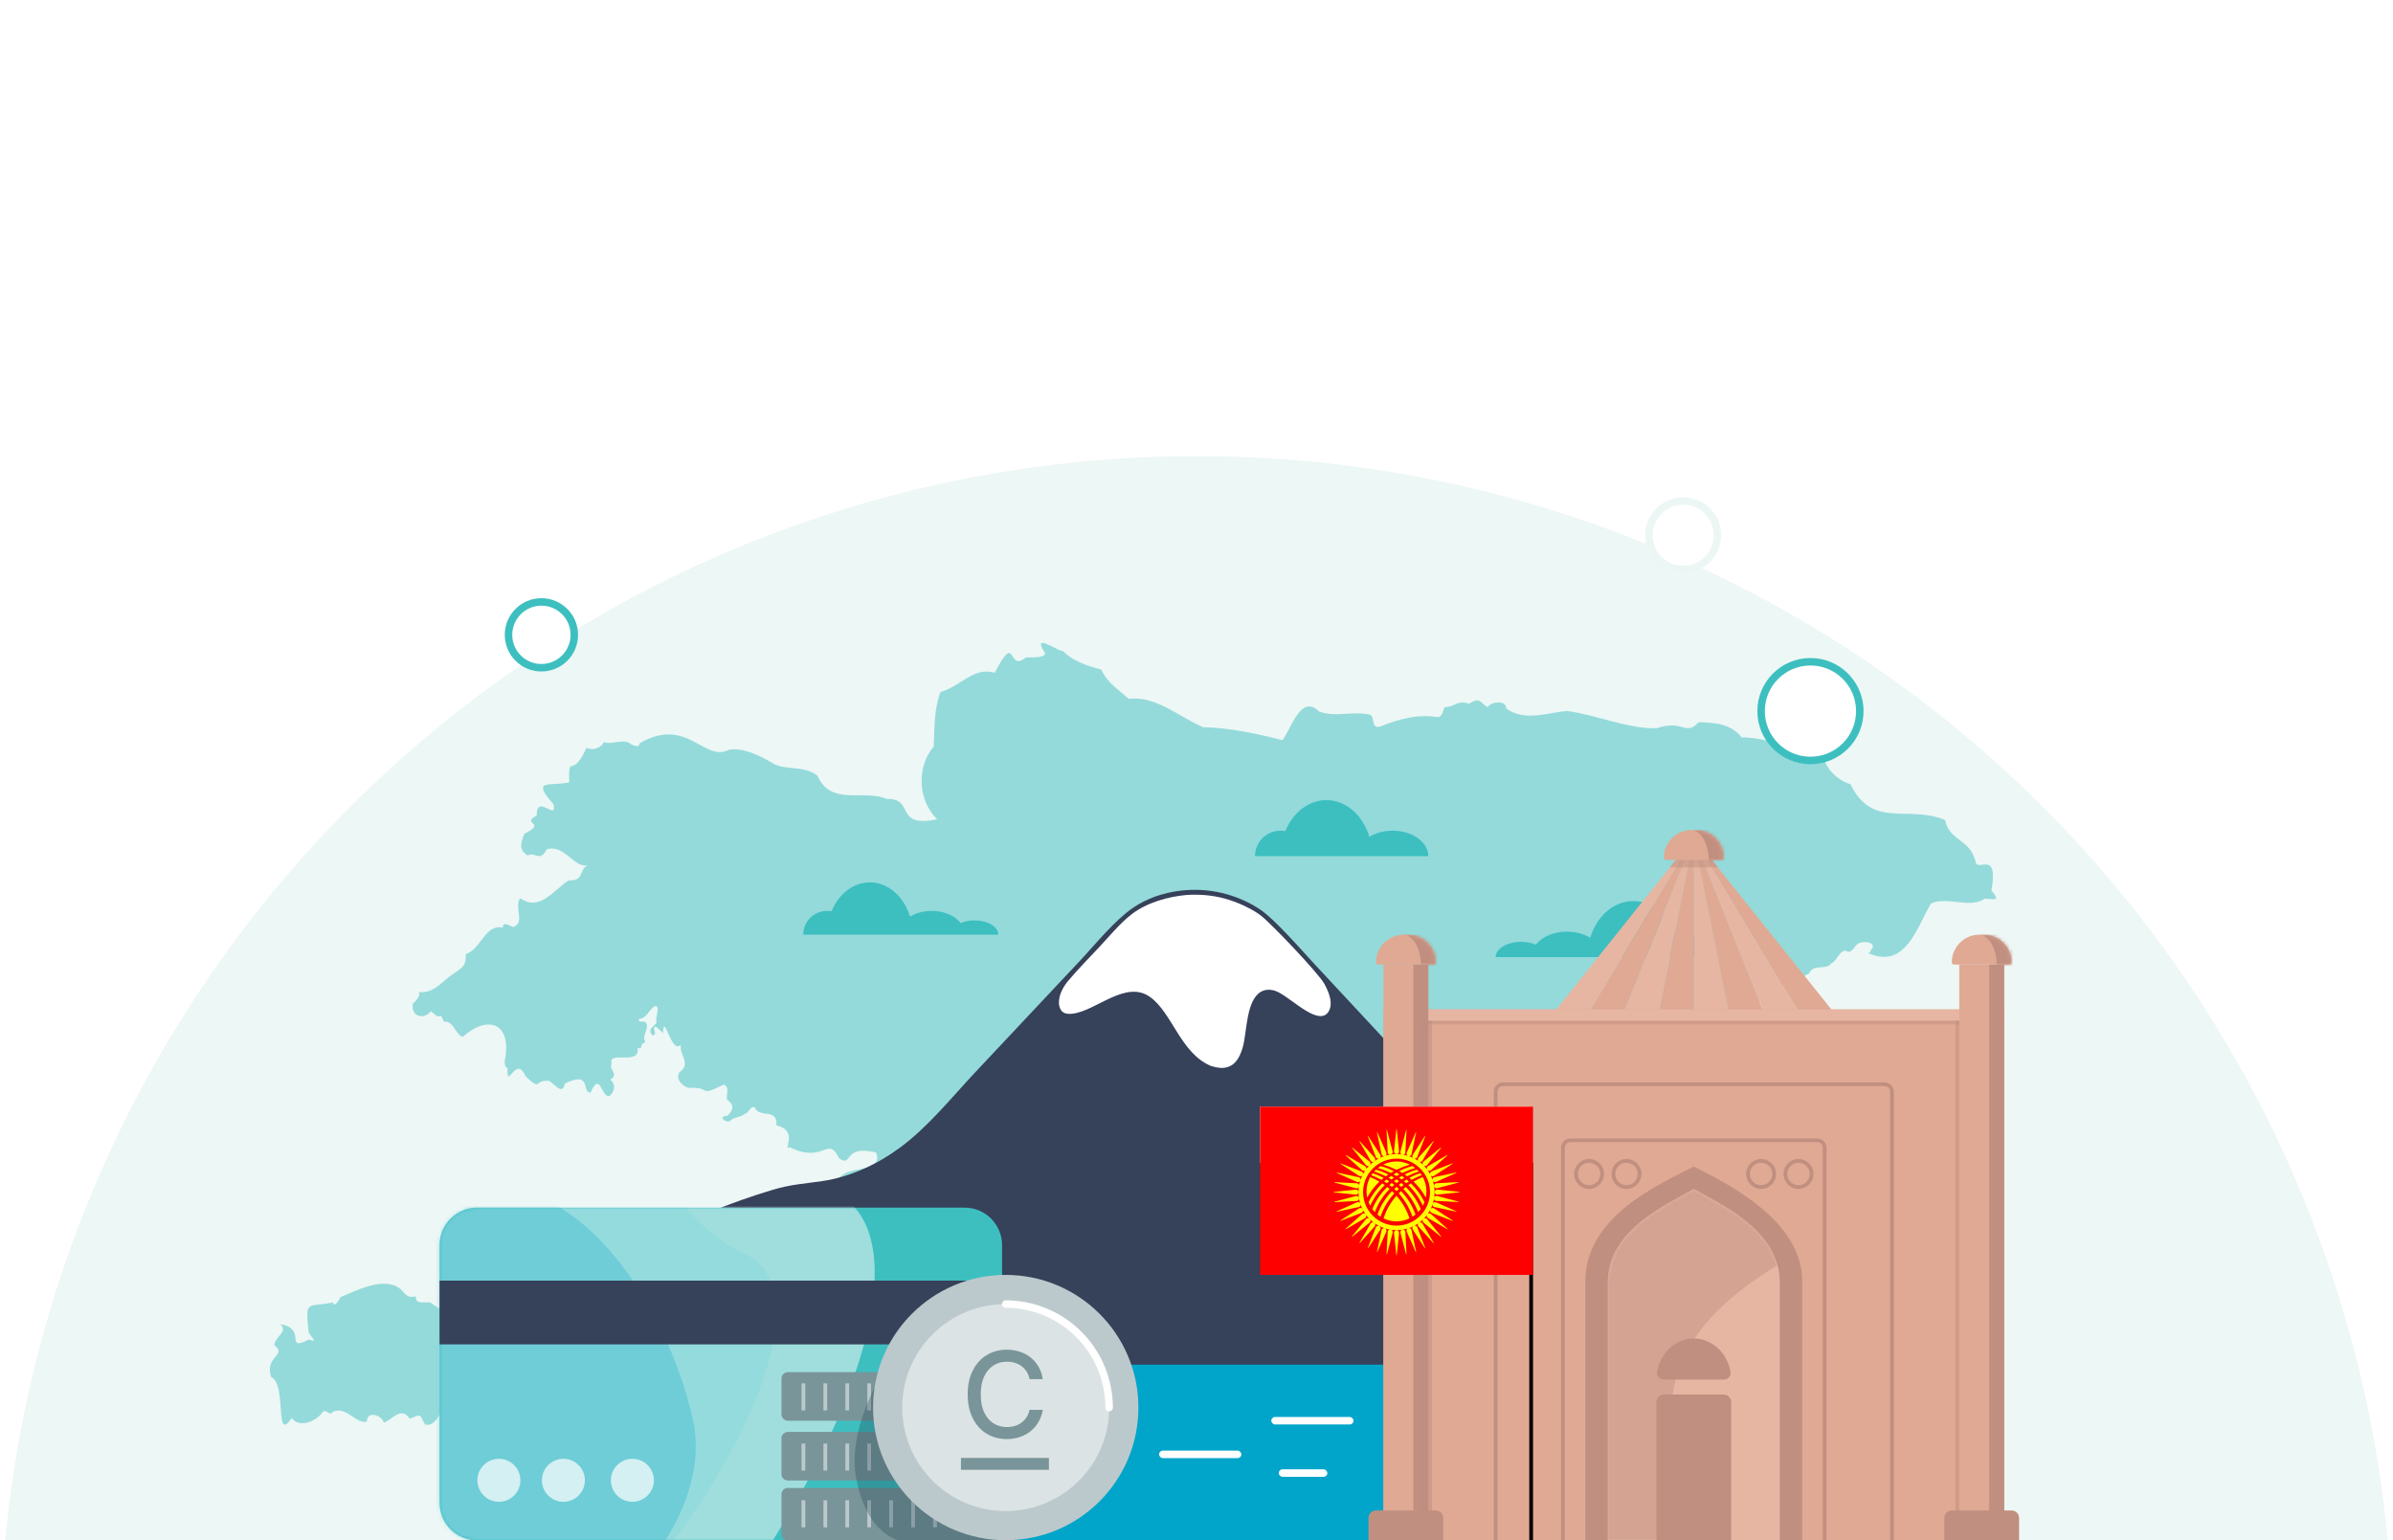 <svg width="640" height="412" viewBox="0 0 640 412" fill="none" xmlns="http://www.w3.org/2000/svg">
<rect x="0" y="0" width="640" height="412" fill="#333333" stroke="none"/>
<g clip-path="url(#clip0_138_25915)">
<rect width="640" height="412" fill="white"/>
<path d="M640 442C640 399.977 631.723 358.365 615.641 319.541C599.56 280.717 575.989 245.441 546.274 215.726C516.559 186.011 481.283 162.44 442.459 146.359C403.634 130.277 362.023 122 320 122C277.977 122 236.365 130.277 197.541 146.359C158.717 162.44 123.441 186.011 93.726 215.726C64.011 245.441 40.44 280.717 24.358 319.541C8.277 358.366 -3.67377e-06 399.977 0 442L320 442H640Z" fill="#EDF7F5"/>
<path opacity="0.5" d="M187.867 339.275C188.307 341.275 185.867 339.905 184.737 342.035C183.407 341.815 182.087 340.415 180.597 341.055C181.027 345.455 177.747 343.554 175.317 347.184C174.317 347.434 174.707 345.284 173.747 345.094C176.027 342.634 170.757 337.174 171.077 342.344C168.997 343.944 165.847 342.924 165.877 339.954C162.677 340.804 162.687 338.674 159.857 337.604C156.827 338.564 156.407 334.884 150.497 336.154C149.187 338.934 145.877 339.264 143.297 339.604C142.517 340.854 144.927 342.044 143.567 343.434C131.567 347.384 140.067 348.415 131.137 349.445C128.127 350.695 130.757 356.694 126.277 357.654C123.487 356.504 125.197 360.645 123.807 360.445C121.817 356.705 128.367 356.175 126.907 354.025C123.027 352.385 118.617 351.124 115.277 348.484C113.947 347.894 111.117 349.275 111.207 346.775C108.867 347.105 108.887 346.585 107.107 344.755C102.717 341.305 95.577 345.084 91.027 346.964C91.057 347.274 89.267 350.104 89.097 348.374C82.117 349.754 81.667 347.424 82.497 356.064C82.537 357.094 85.557 359.395 82.627 358.275C75.827 361.665 82.367 355.394 74.957 354.174C77.277 356.234 73.377 357.505 73.397 359.835C76.907 362.545 70.647 362.744 72.537 368.324C76.817 370.204 73.307 386.365 78.007 379.255C80.007 382.205 84.877 380.024 86.377 377.564C87.177 377.104 87.637 378.024 88.447 378.064C92.007 375.194 95.177 381.054 98.107 380.244C98.107 377.094 102.257 378.604 102.637 380.514C105.077 379.674 107.187 376.045 109.607 379.445C112.857 378.205 112.057 378.074 113.667 380.994C115.957 381.584 117.047 379.195 118.077 377.505C120.377 379.315 123.057 376.734 125.377 375.964C126.287 377.734 128.967 377.555 130.377 378.415C131.207 381.855 135.897 383.135 134.377 387.035C135.817 388.445 138.117 389.535 139.507 387.475C141.547 388.665 141.627 388.544 142.607 386.294C148.917 390.074 147.057 385.694 148.937 381.994C155.267 382.704 155.417 379.544 156.317 381.624C158.667 382.404 157.987 378.824 159.957 378.714C161.407 378.694 162.197 379.195 162.497 377.475C163.207 376.945 165.357 377.475 164.857 376.165C173.507 378.305 160.737 388.975 176.847 384.615C178.967 385.745 179.047 389.545 176.747 390.645C176.217 395.085 179.507 394.964 182.917 394.124C184.007 392.404 187.577 389.604 189.487 390.744C190.047 398.004 192.937 393.514 194.417 396.924C196.427 396.444 195.087 400.654 196.997 399.984C200.187 395.134 198.347 392.764 204.407 391.354C204.737 391.054 206.797 391.735 206.937 391.145C206.327 388.855 210.037 388.904 210.267 390.884C213.197 390.424 211.067 387.634 216.097 389.134C221.257 391.684 227.117 391.094 232.627 389.874C234.897 390.274 238.137 391.535 239.727 389.005C240.837 388.645 243.107 389.874 243.487 388.064C243.107 384.864 250.017 383.454 252.217 385.074C258.247 382.704 265.027 388.215 266.517 379.365C273.687 371.525 257.437 367.395 267.217 361.755C264.767 358.625 272.097 355.195 267.817 353.835C268.157 352.565 270.827 352.834 271.717 349.704C274.277 350.494 273.587 350.954 275.947 348.904C277.207 348.534 281.597 346.854 282.077 349.044L282.887 348.665C289.077 352.075 292.017 337.144 298.147 339.714C301.047 335.544 298.067 335.205 304.487 335.645C310.547 339.365 306.587 332.255 303.417 330.555C303.987 329.185 305.997 325.854 302.797 325.954C306.967 326.494 307.167 325.664 310.797 329.484C316.437 330.264 322.787 331.185 326.337 325.445C332.957 322.635 338.417 311.584 339.037 325.884C339.787 327.624 343.377 328.015 341.947 330.445C339.157 332.665 340.947 336.085 341.347 339.035C342.867 338.605 345.047 338.024 346.417 336.954C346.487 337.064 347.007 337.755 347.117 337.225C347.167 338.185 349.157 337.774 349.717 337.824C351.437 339.764 351.297 335.204 352.417 334.094C353.497 332.944 354.427 334.925 355.177 335.335C356.147 333.515 359.217 334.375 360.707 334.725C362.497 333.595 363.877 331.174 366.287 332.314C368.147 332.884 367.317 338.304 369.217 333.954C372.487 334.474 374.067 331.024 376.287 329.454C377.297 328.224 376.387 325.814 377.587 324.484C380.827 321.134 383.577 317.784 381.657 312.934C387.847 310.304 383.647 303.265 388.227 301.615C387.967 300.615 389.397 300.795 389.887 300.785C389.517 299.355 390.367 297.704 391.927 298.384C391.157 297.564 392.677 298.234 392.787 298.144C396.127 294.364 398.897 295.704 402.527 298.624C404.597 298.644 405.767 297.264 407.967 299.294C410.847 296.894 412.817 297.864 415.807 298.584C415.657 301.584 431.657 297.534 432.617 295.024C434.107 295.124 435.077 296.454 436.747 295.764C439.397 295.684 440.117 298.944 442.487 295.524C448.847 295.844 447.507 287.014 452.117 284.444C453.347 284.424 454.207 284.214 454.107 282.794C456.347 281.744 453.527 279.014 454.047 277.294C455.087 275.474 458.617 276.114 460.217 274.234C460.607 271.574 463.307 273.334 465.047 272.754C468.427 265.814 470.787 269.524 476.047 264.774C477.367 262.084 481.497 261.874 483.887 260.334C484.817 257.734 488.807 259.544 489.717 257.654C491.287 257.324 492.227 253.224 494.217 254.564C495.087 254.814 496.047 253.304 496.477 252.754C497.867 251.224 502.737 252.084 500.177 254.284C500.587 254.744 500.017 254.754 499.607 254.894C509.667 259.504 512.767 247.764 516.437 241.644C520.717 239.694 527.067 243.104 530.757 240.384C533.347 240.414 535.137 241.294 532.607 238.164C534.537 227.084 528.867 233.284 528.407 230.614C526.887 224.204 521.457 225.184 520.177 219.304C509.887 215.184 500.847 221.844 494.887 209.734C490.637 208.594 485.787 203.314 488.127 198.254C480.307 201.834 473.507 197.134 465.777 197.234C462.867 193.394 458.187 193.334 454.297 193.154C450.747 197.064 450.327 192.344 443.047 194.784C435.147 194.954 427.357 191.274 418.977 190.154C413.357 190.764 407.827 192.974 402.827 189.514C402.877 187.194 398.907 187.604 397.937 189.064C396.027 188.564 396.207 185.994 392.897 188.254C389.777 187.084 389.237 189.104 386.467 189.124C385.807 189.794 385.987 191.524 384.627 191.804C378.817 190.994 374.557 192.234 369.207 194.294C366.437 195.064 367.937 191.694 366.307 191.134C361.677 190.134 357.127 191.944 352.737 190.294C347.987 185.414 345.237 195.114 342.977 197.984C336.387 196.274 328.427 194.564 321.807 194.524C315.347 191.764 309.007 185.974 301.917 186.934C299.457 184.754 295.897 182.424 294.587 179.114C290.647 178.124 286.507 176.564 284.377 174.174C282.757 174.204 275.717 168.794 279.507 174.714C279.507 176.174 275.157 175.694 274.307 175.884C269.287 180.044 272.057 168.394 266.027 179.954C260.447 178.254 257.197 183.424 251.527 185.094C249.777 189.874 249.967 194.264 249.717 199.644C244.947 205.394 245.607 214.244 250.627 219.124C238.837 221.554 244.927 213.424 237.117 213.694C230.737 210.994 222.327 215.744 218.617 207.484C214.947 204.504 209.477 206.264 206.197 203.864C203.237 202.124 198.517 199.824 194.957 200.554C188.167 203.934 183.877 191.474 171.077 198.784C170.897 200.174 169.577 199.324 168.877 199.154C167.027 197.284 163.947 199.284 161.527 198.504C160.617 200.174 158.517 200.814 156.857 200.014C152.897 208.824 152.077 201.054 152.227 209.284C146.917 210.344 141.917 208.244 148.027 215.094C149.047 219.924 143.507 212.024 143.527 218.184C139.047 220.404 146.607 219.924 140.227 223.014C139.237 225.544 138.697 227.254 141.127 228.824C143.047 227.644 144.317 230.784 146.197 227.214C150.807 225.544 153.607 232.424 157.277 231.404C154.737 232.364 156.457 235.724 152.077 235.474C147.887 238.194 144.397 243.864 139.137 240.254C137.337 242.574 140.697 247.114 137.107 247.944C136.667 247.814 134.277 246.174 134.507 248.104C129.717 247.064 128.647 253.924 124.537 255.204C124.767 258.384 123.617 258.804 121.407 260.374C118.477 262.124 116.247 265.784 112.107 265.344C112.407 266.534 111.187 267.814 110.407 268.434C109.837 271.834 113.237 272.904 115.207 270.514C116.107 270.894 116.837 272.414 117.807 271.654C118.487 272.094 118.407 273.694 119.457 273.234C121.667 273.994 121.877 276.644 123.727 277.334C130.947 271.014 137.047 274.054 134.957 283.854C135.137 284.564 134.827 285.334 135.727 285.654C135.527 292.154 137.947 281.744 140.597 287.904C145.087 292.114 142.687 288.644 146.867 289.104C148.307 289.864 150.457 293.164 151.067 289.824C158.347 286.234 155.457 292.304 157.947 292.224C160.637 286.064 160.857 294.194 163.147 293.034C164.497 291.614 164.707 290.014 163.217 288.764C165.637 287.444 162.797 286.154 163.577 284.424C162.547 280.874 171.407 285.194 170.487 280.214C171.717 280.854 171.387 279.774 171.787 279.074C172.437 279.124 172.327 278.864 172.537 278.454C171.507 276.904 174.217 274.514 172.367 273.234C172.187 273.254 170.437 273.464 170.907 272.564C173.097 272.244 173.457 270.194 175.107 269.104C176.857 268.894 175.047 272.244 175.607 273.464C175.517 273.974 173.707 275.074 173.917 275.764C174.097 276.664 174.567 277.534 175.207 276.424C174.227 272.964 176.317 275.384 177.307 276.324C177.587 270.284 179.457 282.244 182.137 279.404C181.447 281.834 184.957 284.494 181.887 286.634C180.397 288.324 182.397 290.484 184.137 290.984C190.577 290.584 186.397 293.654 193.547 290.104C195.347 290.764 194.027 292.964 194.497 294.204C196.537 295.474 196.077 297.194 194.437 298.484C192.037 298.444 193.787 300.364 195.257 299.864C195.897 298.814 198.257 298.894 199.157 297.924C200.347 297.724 200.737 295.574 201.867 296.224C203.067 299.164 208.037 296.295 207.657 301.005C213.827 302.475 209.127 307.985 211.257 306.865C220.447 311.405 221.337 303.494 224.427 309.824C228.257 312.384 225.207 306.034 234.317 308.264C236.097 312.794 229.617 312.374 226.997 313.454C224.197 314.054 221.097 319.414 218.767 317.314C217.607 317.664 218.397 318.575 218.997 319.055C218.067 327.145 214.287 319.494 214.897 325.094C214.647 329.014 208.617 325.244 207.597 323.684C205.587 327.484 205.417 321.335 203.117 320.895C203.247 322.375 201.597 321.294 201.347 322.374C202.287 322.664 204.317 324.975 203.247 325.835C202.707 327.775 205.307 325.744 204.517 329.854C202.557 331.034 204.617 333.394 202.447 333.484C201.317 331.984 199.867 330.774 197.977 330.964C195.187 328.364 198.747 328.975 194.277 327.775C193.337 328.715 192.247 330.934 190.137 330.324C190.717 334.204 182.207 337.184 187.847 339.234" fill="#3DBFC0"/>
<path d="M484.2 203.4C491.49 203.4 497.4 197.49 497.4 190.2C497.4 182.91 491.49 177 484.2 177C476.91 177 471 182.91 471 190.2C471 197.49 476.91 203.4 484.2 203.4Z" fill="white" stroke="#3DBFC0" stroke-width="2" stroke-miterlimit="10"/>
<path d="M450.16 152.32C455.219 152.32 459.32 148.219 459.32 143.16C459.32 138.101 455.219 134 450.16 134C445.101 134 441 138.101 441 143.16C441 148.219 445.101 152.32 450.16 152.32Z" fill="white" stroke="#ECF7F5" stroke-width="2" stroke-miterlimit="10"/>
<path d="M220.062 315.884C215.171 316.615 211.697 316.741 206.748 318.213C162.838 331.273 99.14 370.368 138 412H462.278C463.402 410.962 464.531 408.389 464.607 406.863C464.666 405.584 464.282 404.214 463.402 403.27C465.368 401.658 467.101 399.955 468.426 397.764C471.256 393.075 471.87 387.372 470.497 382.111C468.145 373.094 472.023 348.506 445.5 336C438.161 332.54 419.36 324.234 405.717 315.65C397.233 310.312 393.547 302.991 388.027 297.053L351.859 258.194C348.249 254.327 340.84 245.692 336.703 243.053C336.32 242.806 335.93 242.567 335.536 242.336C335.142 242.106 334.743 241.884 334.339 241.671C333.935 241.457 333.527 241.253 333.114 241.057C332.701 240.862 332.285 240.675 331.864 240.497C331.443 240.32 331.018 240.151 330.59 239.992C330.162 239.832 329.731 239.683 329.296 239.542C328.861 239.401 328.424 239.27 327.984 239.148C327.543 239.026 327.1 238.914 326.655 238.811C326.21 238.709 325.763 238.616 325.313 238.533C324.864 238.449 324.413 238.375 323.961 238.312C323.508 238.248 323.055 238.194 322.6 238.149C322.145 238.105 321.69 238.071 321.233 238.046C320.777 238.022 320.321 238.007 319.863 238.002C319.407 237.997 318.95 238.002 318.493 238.017C318.036 238.032 317.58 238.056 317.125 238.091C316.669 238.125 316.214 238.17 315.761 238.224C311.266 238.753 306.7 240.257 302.964 242.845C297.898 246.354 292.984 252.56 288.711 257.106L260.662 286.975C254.305 293.771 248.236 301.387 240.728 306.934C234.707 311.382 227.51 314.77 220.062 315.884Z" fill="#36415A"/>
<path d="M317.438 239.368C320.845 239.165 324.3 239.431 327.594 240.352C330.78 241.242 334.377 242.821 337.051 244.756C339.617 246.613 352.61 260.288 354.16 263.095C355.183 264.948 356.384 267.637 355.682 269.791C355.447 270.508 354.987 271.222 354.282 271.547C350.877 273.113 344.403 266.095 341.005 265.005C339.789 264.615 338.47 264.593 337.322 265.223C333.25 267.455 333.526 275.894 332.413 279.931C331.878 281.873 330.992 284.099 329.1 285.091C327.413 285.975 325.658 285.629 323.92 285.133C315.807 281.787 313.578 271.093 307.712 266.754C301.195 261.933 293.365 270.279 286.934 271.122C286.027 271.241 284.88 271.238 284.15 270.608C283.541 270.081 283.265 269.222 283.216 268.442C283.082 266.259 284.29 264.005 285.649 262.382C288.342 259.165 291.354 256.159 294.209 253.084C296.898 250.189 299.502 246.99 302.629 244.557C306.651 241.427 312.431 239.8 317.438 239.368Z" fill="white"/>
<path d="M144.8 178.6C149.66 178.6 153.6 174.66 153.6 169.8C153.6 164.94 149.66 161 144.8 161C139.94 161 136 164.94 136 169.8C136 174.66 139.94 178.6 144.8 178.6Z" fill="white" stroke="#3DBFC0" stroke-width="2" stroke-miterlimit="10"/>
<rect x="133" y="365" width="401" height="47" rx="23.5" fill="#00A5C9"/>
<rect x="310" y="388" width="22" height="2" rx="1" fill="white"/>
<rect x="340" y="379" width="22" height="2" rx="1" fill="white"/>
<rect x="342" y="393" width="13" height="2" rx="1" fill="white"/>
<path d="M257.971 323H127.593C122.054 323 117.563 327.49 117.563 333.029V401.979C117.563 407.518 122.054 412.008 127.593 412.008H257.971C263.51 412.008 268 407.518 268 401.979V333.029C268 327.49 263.51 323 257.971 323Z" fill="#3DBFC0"/>
<mask id="mask0_138_25915" style="mask-type:luminance" maskUnits="userSpaceOnUse" x="117" y="323" width="151" height="90">
<path d="M257.971 323H127.593C122.054 323 117.563 327.49 117.563 333.029V401.979C117.563 407.518 122.054 412.008 127.593 412.008H257.971C263.51 412.008 268 407.518 268 401.979V333.029C268 327.49 263.51 323 257.971 323Z" fill="white"/>
</mask>
<g mask="url(#mask0_138_25915)">
<path opacity="0.56" d="M8.96 352.322C21.31 300.64 90.698 277.055 128.161 241.7C169.91 202.297 176.974 296.444 222.951 318.681C266.176 339.591 171.224 491.188 122.985 477.536C72.057 463.124 -3.268 403.514 8.96 352.322Z" fill="#ECF7F5"/>
<path opacity="0.07" d="M38.068 359.567C47.37 322.568 99.644 305.68 127.864 280.368C159.319 252.161 164.637 319.558 199.276 335.479C231.84 350.446 160.305 458.979 123.964 449.207C85.599 438.894 28.857 396.217 38.068 359.567Z" fill="#00A4C8"/>
<path opacity="0.25" d="M71.064 374.263C78.484 343.323 91.046 332.443 120.458 320.377C152.3 307.311 178.611 348.912 185.367 379.98C191.49 408.148 156.793 445.727 127.806 437.541C97.208 428.916 63.716 404.874 71.064 374.263Z" fill="#00A4C8"/>
</g>
<path opacity="0.7" d="M133.427 401.686C136.602 401.686 139.176 399.112 139.176 395.936C139.176 392.761 136.602 390.187 133.427 390.187C130.251 390.187 127.677 392.761 127.677 395.936C127.677 399.112 130.251 401.686 133.427 401.686Z" fill="white"/>
<path opacity="0.7" d="M150.682 401.686C153.857 401.686 156.431 399.112 156.431 395.936C156.431 392.761 153.857 390.187 150.682 390.187C147.506 390.187 144.932 392.761 144.932 395.936C144.932 399.112 147.506 401.686 150.682 401.686Z" fill="white"/>
<path opacity="0.7" d="M169.129 401.686C172.305 401.686 174.879 399.112 174.879 395.936C174.879 392.761 172.305 390.187 169.129 390.187C165.954 390.187 163.38 392.761 163.38 395.936C163.38 399.112 165.954 401.686 169.129 401.686Z" fill="white"/>
<path d="M268 342.531H117.563V359.579H268V342.531Z" fill="#36415A"/>
<path d="M232.637 236C235.675 236 238.588 237.475 240.736 240.101C241.921 241.549 242.817 243.283 243.385 245.169C244.994 244.184 247.048 243.637 249.182 243.637C251.544 243.637 253.811 244.307 255.481 245.5C256.063 245.916 256.555 246.384 256.95 246.888C258.02 246.432 259.307 246.182 260.637 246.182C262.324 246.182 263.942 246.584 265.136 247.3C266.329 248.016 267 248.987 267 250H214.818C214.818 248.312 215.488 246.693 216.682 245.5C217.875 244.307 219.494 243.637 221.182 243.637C221.59 243.637 221.994 243.676 222.389 243.752C222.935 242.414 223.656 241.178 224.537 240.101C226.685 237.475 229.599 236 232.637 236Z" fill="#3DBFC0"/>
<path d="M436.818 241C433.563 241 430.441 242.581 428.14 245.394C426.87 246.945 425.91 248.803 425.302 250.823C423.578 249.768 421.377 249.182 419.091 249.182C416.559 249.182 414.131 249.9 412.341 251.179C411.717 251.624 411.191 252.126 410.768 252.666C409.621 252.177 408.243 251.909 406.818 251.909C405.01 251.909 403.276 252.34 401.997 253.107C400.718 253.875 400 254.915 400 256H455.909C455.909 254.192 455.191 252.457 453.912 251.179C452.633 249.9 450.899 249.182 449.091 249.182C448.655 249.182 448.224 249.224 447.802 249.306C447.217 247.871 446.441 246.548 445.496 245.394C443.195 242.581 440.073 241 436.818 241Z" fill="#3DBFC0"/>
<path d="M354.728 214C357.982 214 361.104 215.581 363.405 218.394C364.675 219.945 365.635 221.803 366.243 223.824C367.967 222.769 370.168 222.182 372.454 222.182C374.986 222.182 377.414 222.9 379.204 224.179C380.994 225.457 382 227.192 382 229H335.637C335.637 227.192 336.355 225.457 337.634 224.179C338.912 222.9 340.646 222.182 342.454 222.182C342.89 222.182 343.322 222.224 343.744 222.306C344.329 220.871 345.104 219.548 346.049 218.394C348.35 215.581 351.473 214 354.728 214Z" fill="#3DBFC0"/>
<path d="M453 224L469 304L453 304L453 224Z" fill="#E6B6A3"/>
<path d="M453 224L485 304L469 304L453 224Z" fill="#E0A993"/>
<path d="M453 224L501 304L485 304L453 224Z" fill="#E6B6A3"/>
<path d="M453 224L517 304L501 304L453 224Z" fill="#E0A993"/>
<path d="M453 224L437 304L453 304L453 224Z" fill="#E0A993"/>
<path d="M453 224L421 304L437 304L453 224Z" fill="#E6B6A3"/>
<path d="M453 224L405 304L421 304L453 224Z" fill="#E0A993"/>
<path d="M453 224L389 304L405 304L453 224Z" fill="#E6B6A3"/>
<path opacity="0.5" d="M451.5 226H455L459.5 232H446.5L451.5 226Z" fill="#C18F80"/>
<rect x="370" y="270" width="166" height="142" fill="#E0A993"/>
<path d="M487.5 307C487.5 306.172 486.828 305.5 486 305.5H420C419.172 305.5 418.5 306.172 418.5 307V412H417.5V307C417.5 305.619 418.619 304.5 420 304.5H486C487.381 304.5 488.5 305.619 488.5 307V412H487.5V307Z" fill="#C18F80"/>
<path d="M505.5 292C505.5 291.172 504.828 290.5 504 290.5H402C401.172 290.5 400.5 291.172 400.5 292V412H399.5V292C399.5 290.619 400.619 289.5 402 289.5H504C505.381 289.5 506.5 290.619 506.5 292V412H505.5V292Z" fill="#C18F80"/>
<path d="M522 257.407C522 253.316 525.316 250 529.407 250H530.593C534.684 250 538 253.316 538 257.407V257.407C538 257.735 537.735 258 537.407 258H522.593C522.265 258 522 257.735 522 257.407V257.407Z" fill="#E0A993"/>
<mask id="mask1_138_25915" style="mask-type:alpha" maskUnits="userSpaceOnUse" x="522" y="250" width="16" height="8">
<path d="M522 257.407C522 253.316 525.316 250 529.407 250H530.593C534.684 250 538 253.316 538 257.407V257.407C538 257.735 537.735 258 537.407 258H522.593C522.265 258 522 257.735 522 257.407V257.407Z" fill="#E0A993"/>
</mask>
<g mask="url(#mask1_138_25915)">
<path d="M534 259C534.167 256.667 533.6 251.6 530 250H540V259H534Z" fill="#C18F80"/>
</g>
<path d="M445 229.407C445 225.316 448.316 222 452.407 222H453.593C457.684 222 461 225.316 461 229.407V229.407C461 229.735 460.735 230 460.407 230H445.593C445.265 230 445 229.735 445 229.407V229.407Z" fill="#E0A993"/>
<mask id="mask2_138_25915" style="mask-type:alpha" maskUnits="userSpaceOnUse" x="445" y="222" width="16" height="8">
<path d="M445 229.407C445 225.316 448.316 222 452.407 222H453.593C457.684 222 461 225.316 461 229.407V229.407C461 229.735 460.735 230 460.407 230H445.593C445.265 230 445 229.735 445 229.407V229.407Z" fill="#E0A993"/>
</mask>
<g mask="url(#mask2_138_25915)">
<path d="M457 231C457.167 228.667 456.6 223.6 453 222H463V231H457Z" fill="#C18F80"/>
</g>
<path d="M368 257.407C368 253.316 371.316 250 375.407 250H376.593C380.684 250 384 253.316 384 257.407V257.407C384 257.735 383.735 258 383.407 258H368.593C368.265 258 368 257.735 368 257.407V257.407Z" fill="#E0A993"/>
<mask id="mask3_138_25915" style="mask-type:alpha" maskUnits="userSpaceOnUse" x="368" y="250" width="16" height="8">
<path d="M368 257.407C368 253.316 371.316 250 375.407 250H376.593C380.684 250 384 253.316 384 257.407V257.407C384 257.735 383.735 258 383.407 258H368.593C368.265 258 368 257.735 368 257.407V257.407Z" fill="#E0A993"/>
</mask>
<g mask="url(#mask3_138_25915)">
<path d="M380 259C380.167 256.667 379.6 251.6 376 250H386V259H380Z" fill="#C18F80"/>
</g>
<path d="M428 314C428 312.343 426.657 311 425 311C423.343 311 422 312.343 422 314C422 315.657 423.343 317 425 317V318C422.791 318 421 316.209 421 314C421 311.791 422.791 310 425 310C427.209 310 429 311.791 429 314C429 316.209 427.209 318 425 318V317C426.657 317 428 315.657 428 314Z" fill="#C18F80"/>
<path d="M438 314C438 312.343 436.657 311 435 311C433.343 311 432 312.343 432 314C432 315.657 433.343 317 435 317V318C432.791 318 431 316.209 431 314C431 311.791 432.791 310 435 310C437.209 310 439 311.791 439 314C439 316.209 437.209 318 435 318V317C436.657 317 438 315.657 438 314Z" fill="#C18F80"/>
<path d="M474 314C474 312.343 472.657 311 471 311C469.343 311 468 312.343 468 314C468 315.657 469.343 317 471 317V318C468.791 318 467 316.209 467 314C467 311.791 468.791 310 471 310C473.209 310 475 311.791 475 314C475 316.209 473.209 318 471 318V317C472.657 317 474 315.657 474 314Z" fill="#C18F80"/>
<rect opacity="0.5" x="370" y="271" width="166" height="3" fill="#C18F80"/>
<rect x="370" y="270" width="166" height="3" fill="#E6B6A3"/>
<path d="M484 314C484 312.343 482.657 311 481 311C479.343 311 478 312.343 478 314C478 315.657 479.343 317 481 317V318C478.791 318 477 316.209 477 314C477 311.791 478.791 310 481 310C483.209 310 485 311.791 485 314C485 316.209 483.209 318 481 318V317C482.657 317 484 315.657 484 314Z" fill="#C18F80"/>
<rect x="370" y="258" width="12" height="154" fill="#E0A993"/>
<rect x="378" y="258" width="4" height="154" fill="#C18F80"/>
<rect opacity="0.5" x="523" y="273" width="3" height="139" fill="#C18F80"/>
<rect opacity="0.5" x="380" y="273" width="3" height="139" fill="#C18F80"/>
<rect x="524" y="258" width="12" height="154" fill="#E0A993"/>
<rect x="532" y="258" width="4" height="154" fill="#C18F80"/>
<path d="M366 406C366 404.895 366.895 404 368 404H384C385.105 404 386 404.895 386 406V412H366V406Z" fill="#C18F80"/>
<path d="M520 406C520 404.895 520.895 404 522 404H538C539.105 404 540 404.895 540 406V412H520V406Z" fill="#C18F80"/>
<path d="M424 342.693C424 325.366 443.543 316.88 453 312C461.826 316.508 482 326.356 482 342.693L482 412H424L424 342.693Z" fill="#C18F80"/>
<path d="M430 343C430 329 445.5 322.33 453 318C460 322 476 329 476 343C476 369.946 476 412 476 412H430C430 412 430 369.946 430 343Z" fill="#E6B6A3"/>
<path d="M461 369C462.105 369 463.017 368.098 462.835 367.009C462.471 364.832 461.514 362.809 460.071 361.222C458.196 359.159 455.652 358 453 358C450.348 358 447.804 359.159 445.929 361.222C444.486 362.809 443.529 364.832 443.165 367.009C442.983 368.098 443.895 369 445 369L461 369Z" fill="#C18F80"/>
<path d="M443 375C443 373.895 443.895 373 445 373H461C462.105 373 463 373.895 463 375V412H443V375Z" fill="#C18F80"/>
<g opacity="0.5">
<mask id="mask4_138_25915" style="mask-type:alpha" maskUnits="userSpaceOnUse" x="430" y="318" width="46" height="94">
<path d="M430 343C430 329 445.5 322.33 453 318C460 322 476 329 476 343C476 369.946 476 412 476 412H430C430 412 430 369.946 430 343Z" fill="#6FCDD7"/>
</mask>
<g mask="url(#mask4_138_25915)">
<path d="M453 318C459.185 321.534 472.391 327.411 475.385 338.387C461.56 346.847 447 358.948 447 377.937V412H430C430 412 430 369.946 430 343C430 329 445.5 322.33 453 318Z" fill="#C18F80"/>
</g>
</g>
<path d="M409 296V412H410V296H409Z" fill="black"/>
<rect x="337" y="296" width="73" height="15" fill="white"/>
<path d="M337 296H410V341H337V296Z" fill="#FF0000"/>
<path fill-rule="evenodd" clip-rule="evenodd" d="M375.861 308.205L376.169 302.274C376.169 302.243 376.154 302.224 376.123 302.217C376.101 302.217 376.082 302.232 376.066 302.262L374.549 307.977L374.538 308.034C374.513 308.127 374.509 308.223 374.524 308.318C374.54 308.413 374.576 308.503 374.629 308.582C374.683 308.662 374.752 308.729 374.834 308.78C374.915 308.83 375.007 308.863 375.102 308.875C375.197 308.887 375.294 308.879 375.385 308.851C375.477 308.823 375.562 308.776 375.633 308.712C375.705 308.649 375.763 308.571 375.802 308.483C375.841 308.396 375.862 308.301 375.861 308.205ZM377.504 308.707L378.736 302.89C378.751 302.867 378.739 302.848 378.701 302.833C378.678 302.833 378.659 302.844 378.644 302.867L376.238 308.273L376.215 308.33C376.183 308.417 376.169 308.509 376.174 308.601C376.18 308.694 376.204 308.784 376.245 308.866C376.287 308.948 376.345 309.021 376.416 309.08C376.487 309.139 376.569 309.183 376.658 309.209C376.746 309.235 376.839 309.242 376.931 309.231C377.022 309.219 377.11 309.189 377.19 309.142C377.269 309.095 377.338 309.032 377.392 308.957C377.446 308.882 377.484 308.797 377.504 308.707ZM379.043 309.46L381.176 303.916C381.176 303.906 381.173 303.895 381.168 303.886C381.162 303.877 381.154 303.87 381.145 303.865C381.135 303.861 381.125 303.858 381.114 303.859C381.104 303.86 381.094 303.864 381.085 303.871L377.857 308.821L377.834 308.867C377.784 308.947 377.752 309.037 377.739 309.132C377.726 309.226 377.733 309.321 377.76 309.413C377.787 309.504 377.833 309.588 377.894 309.66C377.956 309.732 378.033 309.791 378.118 309.831C378.204 309.872 378.298 309.893 378.393 309.895C378.488 309.897 378.582 309.879 378.669 309.842C378.757 309.804 378.835 309.749 378.9 309.679C378.964 309.609 379.013 309.527 379.043 309.437M380.446 310.429L383.412 305.296C383.416 305.286 383.416 305.274 383.413 305.263C383.41 305.253 383.403 305.243 383.395 305.236C383.386 305.228 383.376 305.224 383.365 305.222C383.354 305.221 383.342 305.223 383.332 305.228L379.374 309.631L379.34 309.676C379.279 309.748 379.234 309.832 379.207 309.923C379.18 310.014 379.173 310.109 379.186 310.202C379.199 310.296 379.231 310.386 379.28 310.466C379.33 310.547 379.396 310.616 379.474 310.669C379.552 310.722 379.641 310.758 379.734 310.775C379.827 310.791 379.922 310.788 380.014 310.766C380.105 310.743 380.191 310.701 380.266 310.644C380.34 310.586 380.402 310.513 380.446 310.429ZM381.678 311.615L385.42 307.007V306.939H385.34L380.743 310.657L380.697 310.703C380.627 310.765 380.571 310.841 380.532 310.927C380.493 311.012 380.472 311.105 380.471 311.198C380.47 311.292 380.488 311.385 380.525 311.472C380.562 311.558 380.617 311.635 380.686 311.699C380.754 311.763 380.836 311.812 380.924 311.843C381.013 311.873 381.107 311.885 381.2 311.877C381.294 311.869 381.385 311.842 381.467 311.797C381.549 311.752 381.621 311.69 381.678 311.615ZM382.705 312.984L387.119 309.015C387.142 308.992 387.142 308.965 387.119 308.935H387.051L381.941 311.901L381.895 311.923C381.817 311.974 381.751 312.041 381.7 312.118C381.649 312.196 381.615 312.284 381.599 312.375C381.584 312.467 381.587 312.561 381.61 312.651C381.633 312.741 381.674 312.826 381.731 312.899C381.787 312.973 381.859 313.034 381.941 313.078C382.022 313.123 382.112 313.15 382.205 313.158C382.297 313.166 382.391 313.154 382.479 313.124C382.567 313.095 382.648 313.047 382.716 312.984M383.515 314.501L388.499 311.262C388.506 311.253 388.509 311.243 388.51 311.233C388.511 311.222 388.509 311.212 388.505 311.202C388.5 311.193 388.493 311.185 388.484 311.179C388.475 311.174 388.464 311.171 388.454 311.171L382.933 313.292L382.876 313.326C382.788 313.362 382.709 313.416 382.643 313.484C382.577 313.552 382.527 313.634 382.495 313.723C382.463 313.812 382.45 313.907 382.457 314.002C382.465 314.096 382.492 314.188 382.537 314.272C382.582 314.355 382.645 314.428 382.72 314.485C382.796 314.543 382.882 314.584 382.975 314.605C383.067 314.627 383.163 314.629 383.256 314.611C383.349 314.593 383.437 314.556 383.515 314.501ZM384.085 316.121L389.503 313.703C389.509 313.695 389.513 313.686 389.515 313.676C389.516 313.667 389.515 313.657 389.512 313.648C389.508 313.638 389.502 313.63 389.495 313.624C389.487 313.618 389.478 313.613 389.469 313.612L383.686 314.843L383.629 314.855C383.536 314.876 383.448 314.916 383.372 314.974C383.295 315.032 383.232 315.105 383.186 315.189C383.14 315.272 383.113 315.365 383.106 315.46C383.098 315.556 383.112 315.652 383.144 315.741C383.177 315.831 383.228 315.913 383.295 315.981C383.362 316.05 383.442 316.103 383.531 316.138C383.62 316.173 383.716 316.188 383.811 316.183C383.907 316.179 384 316.153 384.085 316.11M384.37 317.809L390.119 316.281C390.142 316.273 390.153 316.254 390.153 316.224C390.146 316.193 390.127 316.178 390.096 316.178L384.188 316.486H384.131C384.041 316.498 383.954 316.529 383.876 316.575C383.798 316.622 383.73 316.684 383.677 316.757C383.623 316.831 383.585 316.914 383.565 317.003C383.545 317.091 383.543 317.183 383.559 317.273C383.575 317.362 383.609 317.447 383.659 317.523C383.709 317.599 383.774 317.664 383.85 317.714C383.926 317.764 384.011 317.798 384.1 317.815C384.19 317.831 384.282 317.829 384.37 317.809ZM384.404 319.52L390.313 318.904C390.343 318.896 390.358 318.877 390.358 318.847C390.358 318.824 390.343 318.805 390.313 318.79L384.427 318.174H384.37C384.282 318.176 384.195 318.196 384.114 318.232C384.033 318.268 383.96 318.319 383.899 318.383C383.838 318.447 383.791 318.523 383.759 318.605C383.727 318.688 383.712 318.776 383.714 318.864C383.717 318.953 383.736 319.04 383.772 319.12C383.808 319.201 383.859 319.274 383.924 319.335C383.988 319.396 384.063 319.444 384.146 319.475C384.228 319.507 384.316 319.522 384.404 319.52ZM384.165 321.208L390.096 321.516C390.106 321.513 390.115 321.506 390.122 321.498C390.129 321.489 390.133 321.479 390.134 321.468C390.136 321.458 390.134 321.447 390.129 321.437C390.124 321.427 390.117 321.419 390.108 321.413L384.393 319.896L384.336 319.885C384.243 319.86 384.146 319.856 384.052 319.871C383.957 319.887 383.867 319.923 383.788 319.976C383.708 320.03 383.641 320.099 383.59 320.181C383.54 320.262 383.507 320.354 383.495 320.449C383.483 320.544 383.491 320.641 383.519 320.732C383.547 320.824 383.594 320.909 383.658 320.98C383.721 321.052 383.799 321.11 383.887 321.149C383.974 321.188 384.069 321.209 384.165 321.208ZM383.663 322.851L389.48 324.082C389.503 324.098 389.522 324.086 389.537 324.048C389.537 324.025 389.526 324.006 389.503 323.991L384.085 321.596L384.028 321.573C383.941 321.541 383.849 321.527 383.757 321.533C383.665 321.538 383.575 321.562 383.492 321.604C383.41 321.645 383.337 321.703 383.278 321.774C383.219 321.845 383.175 321.927 383.149 322.016C383.123 322.105 383.116 322.197 383.128 322.289C383.139 322.381 383.17 322.469 383.217 322.548C383.264 322.627 383.327 322.696 383.401 322.75C383.476 322.804 383.561 322.842 383.652 322.862M382.899 324.402L388.442 326.535C388.453 326.535 388.463 326.532 388.472 326.526C388.481 326.521 388.488 326.513 388.493 326.503C388.498 326.494 388.5 326.483 388.499 326.473C388.498 326.462 388.494 326.452 388.488 326.444L383.538 323.216L383.492 323.193C383.411 323.143 383.321 323.11 383.227 323.097C383.133 323.084 383.037 323.092 382.946 323.118C382.855 323.145 382.77 323.191 382.698 323.253C382.626 323.315 382.568 323.391 382.527 323.477C382.487 323.563 382.465 323.656 382.463 323.751C382.461 323.846 382.48 323.94 382.517 324.028C382.554 324.115 382.609 324.194 382.679 324.258C382.749 324.323 382.832 324.372 382.922 324.402M381.929 325.805L387.062 328.77C387.073 328.774 387.084 328.774 387.095 328.771C387.106 328.768 387.116 328.762 387.123 328.753C387.13 328.745 387.135 328.734 387.136 328.723C387.137 328.712 387.136 328.701 387.131 328.691L382.728 324.733L382.682 324.698C382.61 324.637 382.526 324.592 382.435 324.565C382.345 324.539 382.25 324.532 382.156 324.544C382.062 324.557 381.973 324.589 381.892 324.639C381.812 324.689 381.743 324.755 381.69 324.833C381.637 324.911 381.601 324.999 381.584 325.092C381.567 325.185 381.57 325.28 381.593 325.372C381.615 325.464 381.657 325.55 381.715 325.624C381.773 325.699 381.846 325.76 381.929 325.805ZM380.743 327.037L385.351 330.778C385.362 330.786 385.376 330.79 385.389 330.789C385.403 330.788 385.416 330.782 385.426 330.773C385.435 330.763 385.441 330.75 385.442 330.736C385.443 330.723 385.439 330.709 385.431 330.698L381.701 326.101L381.656 326.056C381.593 325.986 381.517 325.929 381.432 325.89C381.346 325.851 381.254 325.83 381.16 325.829C381.066 325.828 380.973 325.847 380.887 325.884C380.801 325.921 380.723 325.975 380.659 326.044C380.595 326.113 380.547 326.194 380.516 326.283C380.485 326.371 380.474 326.465 380.481 326.559C380.489 326.652 380.517 326.743 380.562 326.825C380.607 326.908 380.669 326.98 380.743 327.037ZM379.374 328.063L383.344 332.478C383.353 332.49 383.366 332.498 383.381 332.5C383.396 332.502 383.411 332.498 383.423 332.489C383.436 332.48 383.444 332.466 383.446 332.451C383.448 332.436 383.444 332.421 383.435 332.409L380.458 327.299L380.424 327.253C380.373 327.176 380.306 327.109 380.229 327.058C380.151 327.007 380.064 326.973 379.972 326.957C379.88 326.942 379.786 326.946 379.696 326.968C379.606 326.991 379.521 327.032 379.448 327.089C379.374 327.146 379.314 327.217 379.269 327.299C379.225 327.381 379.197 327.471 379.189 327.563C379.181 327.656 379.193 327.749 379.223 327.837C379.252 327.925 379.3 328.006 379.363 328.075M377.846 328.873L381.085 333.858C381.1 333.88 381.123 333.888 381.154 333.88C381.176 333.865 381.184 333.842 381.176 333.812L379.055 328.291L379.021 328.234C378.985 328.146 378.931 328.067 378.863 328.001C378.795 327.936 378.713 327.885 378.624 327.853C378.535 327.821 378.44 327.808 378.345 327.816C378.251 327.823 378.159 327.85 378.075 327.895C377.992 327.941 377.919 328.003 377.862 328.079C377.804 328.154 377.763 328.241 377.742 328.333C377.72 328.425 377.718 328.521 377.736 328.614C377.754 328.707 377.791 328.795 377.846 328.873ZM376.226 329.443L378.644 334.861C378.652 334.899 378.671 334.911 378.701 334.896C378.732 334.896 378.743 334.873 378.736 334.827L377.504 329.044L377.492 328.987C377.471 328.894 377.431 328.806 377.373 328.73C377.315 328.654 377.242 328.59 377.158 328.545C377.075 328.499 376.982 328.471 376.887 328.464C376.791 328.457 376.696 328.47 376.606 328.503C376.516 328.535 376.434 328.587 376.366 328.653C376.297 328.72 376.244 328.801 376.209 328.89C376.174 328.979 376.159 329.074 376.164 329.17C376.169 329.265 376.194 329.358 376.238 329.443M374.538 329.729L376.066 335.477C376.074 335.5 376.093 335.512 376.123 335.512C376.154 335.504 376.169 335.485 376.169 335.455L375.861 329.546V329.489C375.849 329.399 375.819 329.312 375.772 329.234C375.725 329.156 375.663 329.089 375.59 329.035C375.516 328.982 375.433 328.944 375.344 328.924C375.256 328.903 375.164 328.901 375.074 328.917C374.985 328.934 374.9 328.968 374.824 329.018C374.748 329.068 374.683 329.133 374.633 329.208C374.583 329.284 374.549 329.369 374.532 329.459C374.516 329.548 374.518 329.64 374.538 329.729ZM372.827 329.763L373.443 335.671C373.443 335.686 373.449 335.701 373.46 335.712C373.47 335.722 373.485 335.728 373.5 335.728C373.515 335.728 373.53 335.722 373.54 335.712C373.551 335.701 373.557 335.686 373.557 335.671L374.173 329.786C374.179 329.693 374.166 329.6 374.136 329.512C374.105 329.425 374.056 329.344 373.993 329.276C373.93 329.208 373.854 329.153 373.769 329.115C373.685 329.077 373.593 329.057 373.5 329.056C373.409 329.057 373.32 329.077 373.236 329.113C373.153 329.15 373.078 329.202 373.015 329.268C372.953 329.334 372.904 329.412 372.871 329.497C372.839 329.581 372.824 329.672 372.827 329.763ZM371.139 329.523L370.831 335.455C370.834 335.465 370.841 335.474 370.849 335.481C370.858 335.487 370.868 335.492 370.879 335.493C370.889 335.494 370.9 335.492 370.91 335.487C370.92 335.483 370.928 335.475 370.934 335.466L372.451 329.751L372.462 329.694C372.487 329.602 372.491 329.505 372.476 329.41C372.46 329.316 372.424 329.226 372.371 329.146C372.318 329.066 372.248 328.999 372.166 328.948C372.085 328.898 371.993 328.866 371.898 328.853C371.803 328.841 371.706 328.849 371.615 328.877C371.523 328.905 371.439 328.953 371.367 329.016C371.295 329.08 371.237 329.158 371.198 329.245C371.159 329.333 371.139 329.427 371.139 329.523ZM369.496 329.021L368.265 334.839C368.268 334.847 368.273 334.855 368.28 334.861C368.287 334.867 368.295 334.872 368.304 334.874C368.313 334.876 368.323 334.876 368.332 334.874C368.341 334.872 368.349 334.868 368.356 334.861L370.763 329.455L370.785 329.398C370.817 329.311 370.831 329.219 370.826 329.127C370.821 329.035 370.796 328.945 370.755 328.862C370.713 328.78 370.655 328.707 370.584 328.648C370.513 328.589 370.431 328.545 370.343 328.519C370.254 328.493 370.161 328.486 370.069 328.497C369.978 328.509 369.89 328.539 369.81 328.586C369.731 328.634 369.662 328.696 369.608 328.771C369.554 328.846 369.516 328.931 369.496 329.021ZM367.957 328.269L365.824 333.801C365.816 333.831 365.824 333.854 365.846 333.869C365.869 333.884 365.892 333.877 365.915 333.846L369.143 328.885C369.189 328.805 369.219 328.718 369.231 328.627C369.243 328.536 369.236 328.444 369.212 328.356C369.187 328.267 369.146 328.185 369.089 328.113C369.032 328.041 368.961 327.982 368.881 327.938C368.717 327.859 368.529 327.849 368.358 327.909C368.187 327.969 368.047 328.094 367.968 328.257M366.554 327.276L363.588 332.409C363.585 332.42 363.584 332.431 363.587 332.442C363.59 332.453 363.597 332.463 363.605 332.47C363.614 332.477 363.624 332.482 363.635 332.483C363.647 332.484 363.658 332.483 363.668 332.478L367.626 328.075L367.66 328.029C367.721 327.957 367.767 327.873 367.793 327.782C367.82 327.692 367.827 327.597 367.814 327.503C367.802 327.409 367.769 327.32 367.72 327.239C367.67 327.159 367.604 327.09 367.526 327.037C367.448 326.984 367.359 326.948 367.266 326.931C367.173 326.914 367.078 326.917 366.986 326.94C366.895 326.962 366.809 327.004 366.734 327.062C366.66 327.12 366.598 327.193 366.554 327.276ZM365.322 326.09L361.581 330.698V330.767C361.611 330.789 361.638 330.789 361.66 330.767L366.257 327.048L366.303 327.003C366.373 326.94 366.429 326.864 366.468 326.779C366.507 326.693 366.528 326.601 366.529 326.507C366.53 326.413 366.512 326.32 366.475 326.234C366.438 326.148 366.383 326.07 366.315 326.006C366.246 325.942 366.165 325.894 366.076 325.863C365.987 325.832 365.893 325.821 365.8 325.828C365.706 325.836 365.615 325.864 365.533 325.909C365.451 325.954 365.379 326.015 365.322 326.09ZM364.295 324.721L359.881 328.691C359.869 328.7 359.861 328.713 359.859 328.728C359.857 328.743 359.86 328.758 359.87 328.77C359.879 328.783 359.892 328.791 359.907 328.793C359.922 328.795 359.937 328.791 359.949 328.782L365.071 325.816L365.116 325.782C365.194 325.731 365.261 325.665 365.312 325.587C365.363 325.509 365.397 325.422 365.412 325.33C365.428 325.239 365.424 325.145 365.402 325.055C365.379 324.964 365.338 324.88 365.281 324.806C365.224 324.733 365.153 324.672 365.071 324.627C364.989 324.583 364.899 324.556 364.807 324.548C364.714 324.54 364.621 324.551 364.533 324.581C364.445 324.611 364.364 324.659 364.295 324.721ZM363.497 323.204L358.512 326.444C358.506 326.452 358.502 326.462 358.501 326.473C358.5 326.483 358.502 326.494 358.507 326.503C358.512 326.513 358.519 326.521 358.528 326.526C358.537 326.532 358.547 326.535 358.558 326.535L364.078 324.413L364.136 324.379C364.223 324.344 364.303 324.29 364.368 324.221C364.434 324.153 364.485 324.072 364.517 323.982C364.549 323.893 364.561 323.798 364.554 323.704C364.547 323.609 364.52 323.517 364.474 323.434C364.429 323.35 364.367 323.278 364.291 323.22C364.216 323.163 364.129 323.122 364.037 323.1C363.945 323.078 363.849 323.076 363.756 323.094C363.663 323.112 363.574 323.15 363.497 323.204ZM362.926 321.585L357.508 324.003C357.47 324.01 357.459 324.029 357.474 324.06C357.474 324.09 357.497 324.102 357.543 324.094L363.326 322.862L363.383 322.851C363.476 322.83 363.564 322.789 363.64 322.731C363.716 322.674 363.779 322.601 363.825 322.517C363.871 322.433 363.899 322.34 363.906 322.245C363.913 322.15 363.9 322.054 363.867 321.964C363.835 321.874 363.783 321.792 363.716 321.724C363.65 321.656 363.569 321.602 363.48 321.567C363.391 321.533 363.296 321.517 363.2 321.522C363.105 321.527 363.011 321.552 362.926 321.596M362.641 319.896L356.893 321.425C356.877 321.428 356.864 321.437 356.856 321.45C356.847 321.462 356.844 321.478 356.847 321.493C356.85 321.508 356.859 321.522 356.872 321.53C356.885 321.539 356.9 321.542 356.915 321.539L362.824 321.22H362.881C362.971 321.207 363.057 321.177 363.135 321.13C363.213 321.084 363.281 321.022 363.335 320.948C363.388 320.875 363.426 320.791 363.446 320.703C363.467 320.614 363.469 320.522 363.452 320.433C363.436 320.343 363.402 320.258 363.352 320.182C363.302 320.106 363.237 320.041 363.161 319.991C363.086 319.941 363 319.907 362.911 319.891C362.822 319.874 362.73 319.876 362.641 319.896ZM362.607 318.185L356.699 318.801C356.684 318.801 356.669 318.807 356.658 318.818C356.648 318.829 356.642 318.843 356.642 318.858C356.642 318.874 356.648 318.888 356.658 318.899C356.669 318.909 356.684 318.915 356.699 318.915L362.584 319.531H362.641C362.82 319.527 362.989 319.452 363.112 319.322C363.235 319.193 363.302 319.02 363.297 318.841C363.293 318.663 363.217 318.493 363.088 318.37C362.959 318.247 362.786 318.181 362.607 318.185ZM362.847 316.497L356.915 316.189C356.905 316.193 356.896 316.199 356.889 316.208C356.882 316.216 356.878 316.226 356.877 316.237C356.876 316.248 356.878 316.259 356.882 316.268C356.887 316.278 356.895 316.286 356.904 316.292L362.618 317.809L362.676 317.82C362.768 317.845 362.865 317.85 362.96 317.834C363.054 317.818 363.144 317.783 363.224 317.729C363.304 317.676 363.371 317.606 363.421 317.525C363.472 317.443 363.504 317.352 363.517 317.257C363.529 317.162 363.521 317.065 363.493 316.973C363.465 316.882 363.417 316.797 363.354 316.725C363.29 316.653 363.212 316.596 363.125 316.556C363.037 316.517 362.942 316.497 362.847 316.497ZM363.348 314.855L357.531 313.623C357.508 313.608 357.489 313.619 357.474 313.657C357.474 313.68 357.486 313.699 357.508 313.714L362.915 316.121L362.972 316.144C363.059 316.176 363.151 316.189 363.243 316.184C363.335 316.179 363.425 316.155 363.508 316.113C363.59 316.072 363.663 316.014 363.722 315.943C363.781 315.872 363.825 315.79 363.851 315.701C363.877 315.612 363.884 315.519 363.872 315.428C363.861 315.336 363.831 315.248 363.783 315.169C363.736 315.089 363.673 315.021 363.599 314.967C363.524 314.913 363.439 314.875 363.348 314.855ZM364.101 313.315L358.558 311.182C358.547 311.182 358.537 311.185 358.528 311.191C358.519 311.196 358.512 311.204 358.507 311.214C358.502 311.223 358.5 311.234 358.501 311.244C358.502 311.255 358.506 311.265 358.512 311.273L363.474 314.501L363.52 314.524C363.6 314.574 363.691 314.607 363.785 314.62C363.879 314.633 363.974 314.625 364.066 314.598C364.157 314.572 364.241 314.526 364.313 314.464C364.385 314.402 364.444 314.326 364.484 314.24C364.525 314.154 364.547 314.061 364.548 313.966C364.55 313.871 364.532 313.776 364.495 313.689C364.457 313.602 364.402 313.523 364.332 313.459C364.263 313.394 364.18 313.345 364.09 313.315M365.082 311.912L359.949 308.946H359.87C359.862 308.969 359.866 308.996 359.881 309.026L364.284 312.984L364.329 313.018C364.401 313.08 364.485 313.125 364.576 313.152C364.667 313.178 364.762 313.185 364.855 313.173C364.949 313.16 365.039 313.128 365.119 313.078C365.2 313.028 365.269 312.962 365.322 312.884C365.375 312.806 365.411 312.718 365.428 312.625C365.444 312.532 365.441 312.436 365.419 312.345C365.396 312.253 365.355 312.167 365.297 312.093C365.239 312.018 365.166 311.957 365.082 311.912ZM366.268 310.68L361.66 306.939H361.592C361.569 306.962 361.569 306.988 361.592 307.019L365.31 311.615L365.356 311.661C365.418 311.731 365.494 311.788 365.58 311.827C365.665 311.866 365.758 311.886 365.851 311.887C365.945 311.889 366.038 311.87 366.125 311.833C366.211 311.796 366.288 311.742 366.352 311.673C366.416 311.604 366.465 311.523 366.496 311.434C366.526 311.346 366.538 311.251 366.53 311.158C366.522 311.065 366.495 310.974 366.45 310.891C366.405 310.809 366.343 310.737 366.268 310.68ZM367.637 309.654L363.668 305.239C363.658 305.234 363.647 305.232 363.635 305.234C363.624 305.235 363.614 305.24 363.605 305.247C363.597 305.254 363.59 305.264 363.587 305.275C363.584 305.286 363.585 305.297 363.588 305.308L366.554 310.429L366.576 310.475C366.627 310.553 366.694 310.619 366.771 310.67C366.849 310.721 366.937 310.755 367.028 310.771C367.12 310.786 367.214 310.783 367.304 310.76C367.394 310.737 367.479 310.696 367.552 310.639C367.626 310.582 367.687 310.511 367.731 310.429C367.776 310.348 367.803 310.258 367.811 310.165C367.819 310.073 367.807 309.979 367.777 309.891C367.748 309.803 367.7 309.722 367.637 309.654ZM369.154 308.855L365.915 303.871C365.906 303.864 365.896 303.86 365.886 303.859C365.875 303.858 365.865 303.861 365.855 303.865C365.846 303.87 365.838 303.877 365.832 303.886C365.827 303.895 365.824 303.906 365.824 303.916L367.945 309.437L367.979 309.494C368.015 309.582 368.069 309.661 368.137 309.727C368.205 309.793 368.287 309.843 368.376 309.875C368.465 309.907 368.56 309.92 368.655 309.913C368.75 309.905 368.841 309.878 368.925 309.833C369.008 309.788 369.081 309.725 369.138 309.65C369.196 309.574 369.237 309.488 369.258 309.395C369.28 309.303 369.282 309.207 369.264 309.114C369.246 309.021 369.209 308.933 369.154 308.855ZM370.774 308.285L368.356 302.867C368.348 302.861 368.339 302.857 368.329 302.855C368.32 302.854 368.31 302.855 368.301 302.858C368.291 302.862 368.283 302.868 368.277 302.875C368.271 302.882 368.266 302.891 368.265 302.901L369.496 308.684L369.508 308.741C369.529 308.834 369.569 308.922 369.627 308.998C369.685 309.075 369.758 309.138 369.842 309.184C369.925 309.23 370.018 309.257 370.113 309.264C370.209 309.271 370.305 309.258 370.394 309.226C370.484 309.193 370.566 309.142 370.634 309.075C370.703 309.008 370.756 308.927 370.791 308.838C370.826 308.749 370.841 308.654 370.836 308.559C370.832 308.463 370.806 308.37 370.763 308.285M372.462 308L370.934 302.251C370.926 302.228 370.907 302.217 370.877 302.217C370.846 302.224 370.831 302.243 370.831 302.274L371.139 308.182V308.239C371.151 308.329 371.182 308.416 371.228 308.494C371.275 308.572 371.337 308.64 371.41 308.693C371.484 308.746 371.567 308.784 371.656 308.805C371.744 308.825 371.836 308.827 371.926 308.811C372.015 308.795 372.1 308.761 372.176 308.71C372.252 308.66 372.317 308.596 372.367 308.52C372.417 308.444 372.451 308.359 372.468 308.269C372.484 308.18 372.482 308.088 372.462 308ZM374.173 307.965L373.557 302.057C373.557 302.042 373.551 302.027 373.54 302.017C373.53 302.006 373.515 302 373.5 302C373.485 302 373.47 302.006 373.46 302.017C373.449 302.027 373.443 302.042 373.443 302.057L372.827 307.943V308C372.829 308.088 372.849 308.175 372.885 308.256C372.921 308.337 372.972 308.41 373.036 308.471C373.1 308.531 373.176 308.579 373.258 308.611C373.341 308.643 373.429 308.658 373.517 308.656C373.606 308.653 373.693 308.634 373.773 308.598C373.854 308.562 373.927 308.51 373.988 308.446C374.049 308.382 374.097 308.307 374.128 308.224C374.16 308.142 374.175 308.054 374.173 307.965ZM373.5 308.684C376.198 308.684 378.786 309.756 380.694 311.664C382.602 313.572 383.674 316.16 383.674 318.858C383.674 321.557 382.602 324.145 380.694 326.053C378.786 327.961 376.198 329.033 373.5 329.033C370.802 329.033 368.214 327.961 366.306 326.053C364.398 324.145 363.326 321.557 363.326 318.858C363.326 316.16 364.398 313.572 366.306 311.664C368.214 309.756 370.802 308.684 373.5 308.684ZM373.5 309.905C374.676 309.905 375.84 310.136 376.927 310.586C378.013 311.036 379 311.696 379.831 312.527C380.663 313.359 381.322 314.346 381.772 315.432C382.222 316.518 382.454 317.683 382.454 318.858C382.454 320.034 382.222 321.199 381.772 322.285C381.322 323.371 380.663 324.358 379.831 325.19C379 326.021 378.013 326.681 376.927 327.131C375.84 327.581 374.676 327.812 373.5 327.812C371.125 327.812 368.848 326.869 367.169 325.19C365.489 323.511 364.546 321.233 364.546 318.858C364.546 316.484 365.489 314.206 367.169 312.527C368.848 310.848 371.125 309.905 373.5 309.905ZM366.018 321.539C366.929 319.664 368.164 317.965 369.668 316.52L370.352 316.976C368.713 318.55 367.392 320.424 366.462 322.497C366.294 322.192 366.145 321.875 366.018 321.55M374.127 316.919C374.34 317.094 374.546 317.277 374.743 317.467L375.405 316.954L374.789 316.418L374.127 316.919ZM372.827 315.927L373.5 316.418L374.173 315.927L373.5 315.437L372.827 315.927ZM372.896 318.014L373.5 318.585L374.105 318.014L373.5 317.444L372.896 318.014ZM371.595 316.954C371.823 317.121 372.044 317.292 372.257 317.467L372.873 316.919L372.211 316.418C372.006 316.585 371.801 316.763 371.595 316.954ZM375.61 315.026C375.382 314.851 375.154 314.688 374.926 314.535L374.162 314.992L374.846 315.482L375.61 315.026ZM376.796 316.007L376.192 315.482L375.462 315.938L376.089 316.463L376.796 316.007ZM372.69 314.113C372.956 313.939 373.226 313.775 373.5 313.623L374.298 314.113L373.5 314.57L372.69 314.113ZM371.378 315.026C371.607 314.851 371.835 314.688 372.063 314.535L372.827 314.992L372.143 315.482L371.378 315.026ZM370.192 316.007L370.797 315.482L371.527 315.938L370.899 316.463L370.192 316.007ZM366.462 314.843C367.309 315.183 368.129 315.588 368.915 316.053C367.614 317.298 366.513 318.737 365.653 320.318C365.268 318.456 365.55 316.518 366.451 314.843M367.135 313.794C368.124 314.113 369.097 314.532 370.055 315.049L369.451 315.573C368.569 315.087 367.671 314.676 366.759 314.342C366.881 314.144 367.006 313.961 367.135 313.794ZM367.991 312.847C369.101 313.152 370.211 313.581 371.321 314.136L370.637 314.615C369.611 314.106 368.573 313.68 367.523 313.338L367.991 312.847ZM369.246 311.889L369.314 311.912L369.405 311.935C370.531 312.239 371.66 312.676 372.793 313.247L371.949 313.737C370.841 313.197 369.688 312.755 368.504 312.414C368.732 312.224 368.976 312.049 369.234 311.889M377.059 311.501L376.968 311.536C375.796 311.878 374.637 312.326 373.489 312.882C372.363 312.334 371.223 311.889 370.067 311.547L370.01 311.536C369.972 311.536 369.941 311.524 369.918 311.501C371.027 310.947 372.249 310.659 373.489 310.659C374.728 310.659 375.95 310.947 377.059 311.501ZM378.485 312.414L378.405 312.437C377.264 312.771 376.139 313.205 375.028 313.737C374.755 313.562 374.473 313.399 374.184 313.247C375.318 312.658 376.516 312.202 377.755 311.889C378.013 312.057 378.256 312.231 378.485 312.414ZM379.454 313.326C378.405 313.669 377.371 314.098 376.352 314.615L375.667 314.136C376.77 313.574 377.872 313.144 378.975 312.847L379.454 313.326ZM380.218 314.33C379.306 314.665 378.409 315.075 377.526 315.562L376.922 315.049C377.88 314.516 378.853 314.098 379.842 313.794C379.979 313.954 380.104 314.132 380.218 314.33ZM381.325 320.307C380.464 318.725 379.364 317.286 378.063 316.041C378.848 315.576 379.668 315.172 380.515 314.832C381.429 316.502 381.716 318.444 381.325 320.307ZM380.526 322.486C379.599 320.418 378.282 318.547 376.648 316.976C376.876 316.809 377.104 316.653 377.333 316.509C378.828 317.957 380.059 319.656 380.971 321.528C380.844 321.856 380.696 322.176 380.526 322.486ZM379.283 324.197C378.302 321.687 376.933 319.645 375.325 318.014L375.964 317.478C377.629 319.121 379.043 321.128 379.956 323.398C379.749 323.678 379.524 323.945 379.283 324.197ZM377.766 325.44L377.663 325.155C376.785 322.759 375.542 320.798 374.082 319.189L374.686 318.585C376.417 320.371 377.74 322.511 378.564 324.858C378.31 325.064 378.043 325.255 377.766 325.428M370.021 325.885L370.124 325.565C370.865 323.398 372.04 321.459 373.489 319.828C374.937 321.47 376.112 323.398 376.853 325.565L376.968 325.885C375.884 326.408 374.697 326.68 373.494 326.68C372.292 326.68 371.104 326.408 370.021 325.885ZM368.413 324.858C369.237 322.511 370.56 320.371 372.291 318.585L372.896 319.189C371.325 320.926 370.109 322.952 369.314 325.155L369.2 325.44C368.922 325.266 368.656 325.076 368.401 324.87M367.033 323.387C367.945 321.117 369.348 319.121 371.013 317.478L371.652 318.014C369.92 319.78 368.573 321.885 367.694 324.197C367.459 323.938 367.234 323.672 367.021 323.398" fill="#FFFF00"/>
<path d="M278.243 383H210.757C209.786 383 209 383.757 209 384.691V394.309C209 395.243 209.786 396 210.757 396H278.243C279.214 396 280 395.243 280 394.309V384.691C280 383.757 279.214 383 278.243 383Z" fill="#799599"/>
<path d="M269.466 398H210.534C209.687 398 209 398.816 209 399.822V410.178C209 411.184 209.687 412 210.534 412H269.466C270.313 412 271 411.184 271 410.178V399.822C271 398.816 270.313 398 269.466 398Z" fill="#799599"/>
<path d="M279.219 367H210.781C209.798 367 209 367.757 209 368.691V378.309C209 379.243 209.798 380 210.781 380H279.219C280.202 380 281 379.243 281 378.309V368.691C281 367.757 280.202 367 279.219 367Z" fill="#799599"/>
<path d="M214.87 370V377.25" stroke="#BCC9CC" stroke-miterlimit="10"/>
<path d="M220.73 370V377.25" stroke="#BCC9CC" stroke-miterlimit="10"/>
<path d="M226.6 370V377.25" stroke="#BCC9CC" stroke-miterlimit="10"/>
<path d="M232.46 370V377.25" stroke="#BCC9CC" stroke-miterlimit="10"/>
<path d="M238.33 370.91V378.16" stroke="#BCC9CC" stroke-miterlimit="10"/>
<path d="M244.2 370.91V378.16" stroke="#BCC9CC" stroke-miterlimit="10"/>
<path d="M250.06 370.91V378.16" stroke="#BCC9CC" stroke-miterlimit="10"/>
<path d="M255.93 370.91V378.16" stroke="#BCC9CC" stroke-miterlimit="10"/>
<path d="M261.79 370.91V378.16" stroke="#BCC9CC" stroke-miterlimit="10"/>
<path d="M267.66 370.91V378.16" stroke="#BCC9CC" stroke-miterlimit="10"/>
<path d="M273.52 370.91V378.16" stroke="#BCC9CC" stroke-miterlimit="10"/>
<path d="M214.87 386.1V393.34" stroke="#BCC9CC" stroke-miterlimit="10"/>
<path d="M220.73 386.1V393.34" stroke="#BCC9CC" stroke-miterlimit="10"/>
<path d="M226.6 386.1V393.34" stroke="#BCC9CC" stroke-miterlimit="10"/>
<path d="M232.46 386.1V393.34" stroke="#BCC9CC" stroke-miterlimit="10"/>
<path d="M238.33 386.1V393.34" stroke="#BCC9CC" stroke-miterlimit="10"/>
<path d="M244.2 386.1V393.34" stroke="#BCC9CC" stroke-miterlimit="10"/>
<path d="M250.06 386.1V393.34" stroke="#BCC9CC" stroke-miterlimit="10"/>
<path d="M255.93 386.1V393.34" stroke="#BCC9CC" stroke-miterlimit="10"/>
<path d="M261.79 386.1V393.34" stroke="#BCC9CC" stroke-miterlimit="10"/>
<path d="M267.66 386.1V393.34" stroke="#BCC9CC" stroke-miterlimit="10"/>
<path d="M273.52 386.1V393.34" stroke="#BCC9CC" stroke-miterlimit="10"/>
<path d="M214.87 401.28V408.52" stroke="#BCC9CC" stroke-miterlimit="10"/>
<path d="M220.73 401.28V408.52" stroke="#BCC9CC" stroke-miterlimit="10"/>
<path d="M226.6 401.28V408.52" stroke="#BCC9CC" stroke-miterlimit="10"/>
<path d="M232.46 401.28V408.52" stroke="#BCC9CC" stroke-miterlimit="10"/>
<path d="M238.33 401.28V408.52" stroke="#BCC9CC" stroke-miterlimit="10"/>
<path d="M244.2 401.28V408.52" stroke="#BCC9CC" stroke-miterlimit="10"/>
<path d="M250.06 401.28V408.52" stroke="#BCC9CC" stroke-miterlimit="10"/>
<path d="M255.93 401.28V408.52" stroke="#BCC9CC" stroke-miterlimit="10"/>
<path d="M261.79 401.28V408.52" stroke="#BCC9CC" stroke-miterlimit="10"/>
<path d="M267.66 401.28V408.52" stroke="#BCC9CC" stroke-miterlimit="10"/>
<path d="M273.52 401.28V408.52" stroke="#BCC9CC" stroke-miterlimit="10"/>
<path opacity="0.3" d="M235.626 368C235.626 368 226.5 382.5 229 395.5C231.909 410.626 240.5 411.998 240.5 411.998L269 412L235.626 368Z" fill="#1B3F4D"/>
<path d="M268.98 411.96C288.575 411.96 304.46 396.075 304.46 376.48C304.46 356.885 288.575 341 268.98 341C249.385 341 233.5 356.885 233.5 376.48C233.5 396.075 249.385 411.96 268.98 411.96Z" fill="#BCC9CC"/>
<path opacity="0.48" d="M268.98 404.16C284.268 404.16 296.66 391.767 296.66 376.48C296.66 361.193 284.268 348.8 268.98 348.8C253.693 348.8 241.3 361.193 241.3 376.48C241.3 391.767 253.693 404.16 268.98 404.16Z" fill="white"/>
<path d="M268.98 348.8C276.316 348.808 283.349 351.728 288.533 356.918C293.718 362.108 296.63 369.144 296.63 376.48" stroke="white" stroke-width="2" stroke-linecap="round" stroke-linejoin="round"/>
<path d="M257 389.955H280.534V393.136H257V389.955Z" fill="#799599"/>
<path d="M278.886 368.886H275.341C275.204 368.129 274.951 367.462 274.579 366.886C274.208 366.311 273.754 365.822 273.216 365.42C272.678 365.019 272.076 364.716 271.409 364.511C270.75 364.307 270.049 364.205 269.307 364.205C267.966 364.205 266.765 364.542 265.704 365.216C264.651 365.89 263.818 366.879 263.204 368.182C262.598 369.485 262.295 371.076 262.295 372.955C262.295 374.848 262.598 376.447 263.204 377.75C263.818 379.053 264.655 380.038 265.716 380.705C266.776 381.371 267.97 381.705 269.295 381.705C270.03 381.705 270.727 381.606 271.386 381.409C272.053 381.205 272.655 380.905 273.193 380.511C273.731 380.117 274.186 379.636 274.557 379.068C274.936 378.492 275.197 377.833 275.341 377.091L278.886 377.102C278.697 378.246 278.329 379.299 277.784 380.261C277.246 381.216 276.553 382.042 275.704 382.739C274.864 383.428 273.901 383.962 272.818 384.341C271.735 384.72 270.553 384.909 269.273 384.909C267.258 384.909 265.462 384.432 263.886 383.477C262.311 382.515 261.068 381.14 260.159 379.352C259.258 377.564 258.807 375.432 258.807 372.955C258.807 370.47 259.261 368.337 260.17 366.557C261.079 364.769 262.322 363.398 263.898 362.443C265.473 361.481 267.265 361 269.273 361C270.508 361 271.659 361.178 272.727 361.534C273.803 361.883 274.769 362.398 275.625 363.08C276.481 363.754 277.189 364.58 277.75 365.557C278.311 366.527 278.689 367.636 278.886 368.886Z" fill="#799599"/>
</g>
<defs>
<clipPath id="clip0_138_25915">
<rect width="640" height="412" fill="white"/>
</clipPath>
</defs>
</svg>
